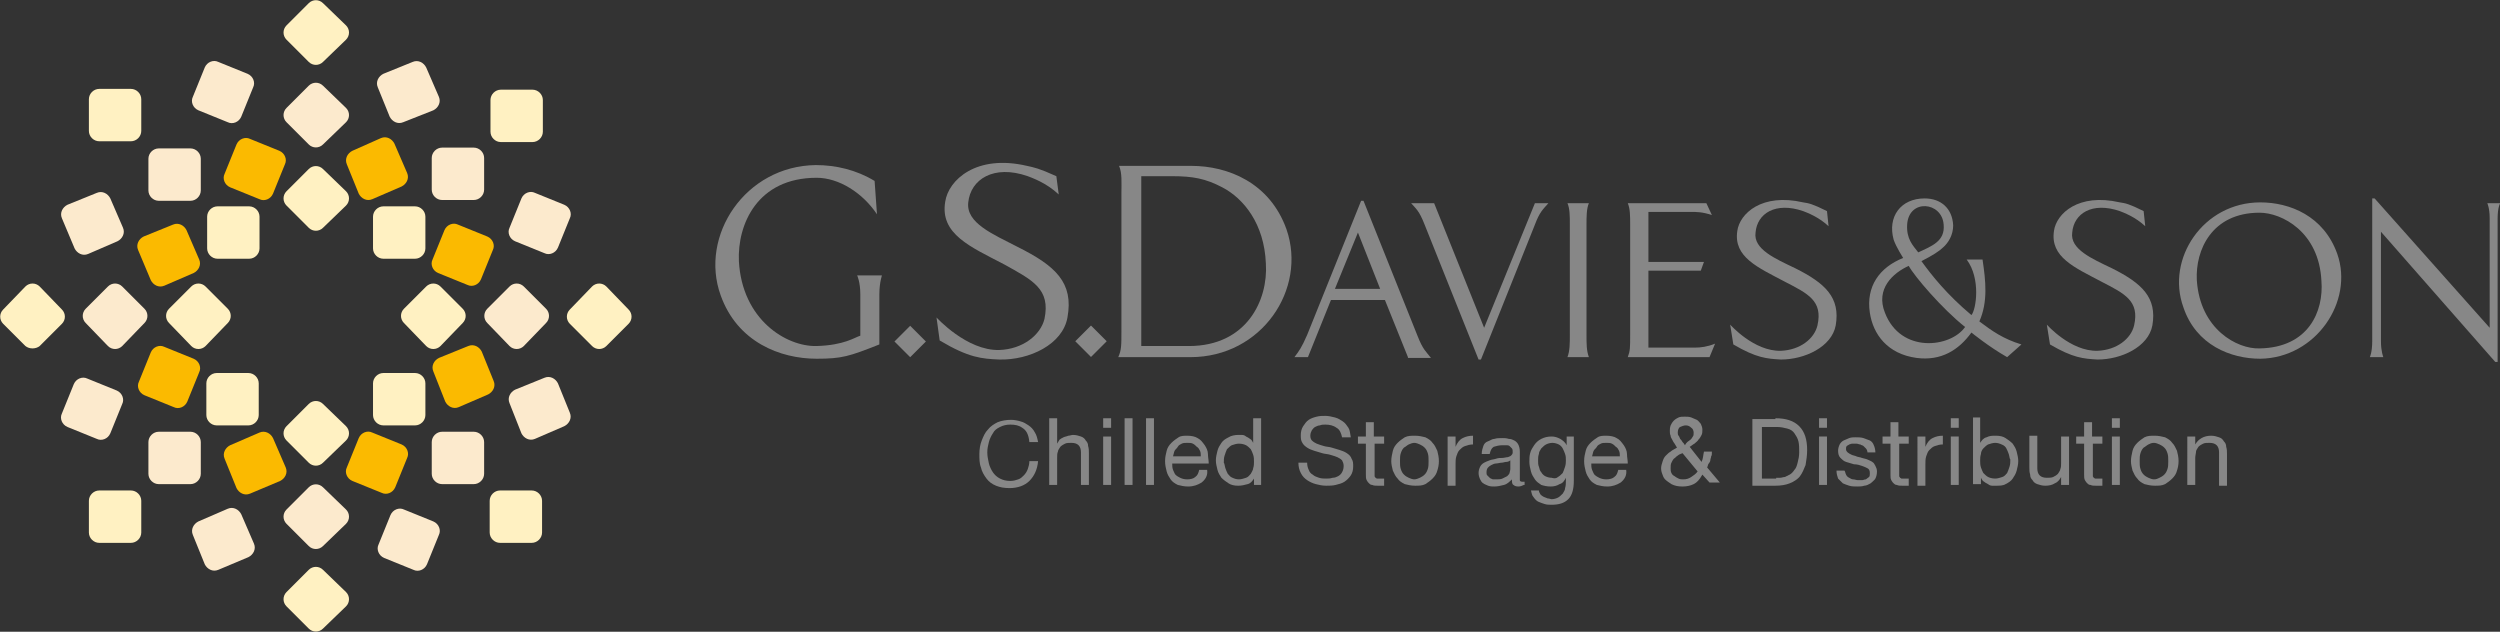 <?xml version="1.0" encoding="utf-8"?>
<!-- Generator: Adobe Illustrator 19.2.0, SVG Export Plug-In . SVG Version: 6.00 Build 0)  -->
<svg version="1.1" id="Layer_1" xmlns="http://www.w3.org/2000/svg" xmlns:xlink="http://www.w3.org/1999/xlink" x="0px" y="0px"
	 viewBox="0 0 315 79.6" style="enable-background:new 0 0 315 79.6;" xml:space="preserve">
<rect x="0" y="0" width="315" height="79.6" fill="#333333" stroke="none"/>
<style type="text/css">
	.st0{fill:#FFF1C2;}
	.st1{fill:#FBBA00;}
	.st2{fill:#FCEACD;}
	.st3{fill:#878787;}
</style>
<g>
	<g>
		<path class="st0" d="M43.6,25.9c0.5-0.5,0.5-1.3,0-1.8l-2.9-2.8c-0.5-0.5-1.3-0.5-1.8,0l-2.8,2.8c-0.5,0.5-0.5,1.3,0,1.8l2.8,2.8
			c0.5,0.5,1.3,0.5,1.8,0L43.6,25.9z"/>
		<path class="st0" d="M43.6,5c0.5-0.5,0.5-1.3,0-1.8l-2.9-2.8c-0.5-0.5-1.3-0.5-1.8,0l-2.8,2.8c-0.5,0.5-0.5,1.3,0,1.8l2.8,2.8
			c0.5,0.5,1.3,0.5,1.8,0L43.6,5z"/>
		<path class="st1" d="M50.6,23.5c0.6-0.3,1-1,0.7-1.7l-1.6-3.7c-0.3-0.6-1-1-1.7-0.7L44.4,19c-0.6,0.3-1,1-0.7,1.7l1.5,3.7
			c0.3,0.6,1,1,1.7,0.7L50.6,23.5z"/>
		<path class="st2" d="M43.6,15.4c0.5-0.5,0.5-1.3,0-1.8l-2.9-2.8c-0.5-0.5-1.3-0.5-1.8,0l-2.8,2.8c-0.5,0.5-0.5,1.3,0,1.8l2.8,2.8
			c0.5,0.5,1.3,0.5,1.8,0L43.6,15.4z"/>
		<path class="st2" d="M54.6,13.9c0.6-0.3,1-1,0.7-1.7l-1.6-3.7c-0.3-0.6-1-1-1.7-0.7l-3.7,1.5c-0.6,0.3-1,1-0.7,1.7l1.5,3.7
			c0.3,0.6,1,1,1.7,0.7L54.6,13.9z"/>
		<path class="st2" d="M31.3,70.2c0.6-0.3,1-1,0.7-1.7l-1.6-3.7c-0.3-0.6-1-1-1.7-0.7L25,65.7c-0.6,0.3-1,1-0.7,1.7l1.5,3.7
			c0.3,0.6,1,1,1.7,0.7L31.3,70.2z"/>
		<path class="st2" d="M43.6,66c0.5-0.5,0.5-1.3,0-1.8l-2.9-2.8c-0.5-0.5-1.3-0.5-1.8,0l-2.8,2.8c-0.5,0.5-0.5,1.3,0,1.8l2.8,2.8
			c0.5,0.5,1.3,0.5,1.8,0L43.6,66z"/>
		<path class="st1" d="M35.3,60.6c0.6-0.3,1-1,0.7-1.7l-1.6-3.7c-0.3-0.6-1-1-1.7-0.7L29,56.1c-0.6,0.3-1,1-0.7,1.7l1.5,3.7
			c0.3,0.6,1,1,1.7,0.7L35.3,60.6z"/>
		<path class="st0" d="M52.3,32.6c0.7,0,1.3-0.6,1.3-1.3l0-4c0-0.7-0.6-1.3-1.3-1.3h-4c-0.7,0-1.3,0.6-1.3,1.3v4
			c0,0.7,0.6,1.3,1.3,1.3L52.3,32.6z"/>
		<path class="st1" d="M58.9,35.9c0.6,0.3,1.4,0,1.7-0.7l1.5-3.7c0.3-0.6,0-1.4-0.7-1.7l-3.7-1.5c-0.6-0.3-1.4,0-1.7,0.7l-1.5,3.7
			c-0.3,0.6,0,1.4,0.7,1.7L58.9,35.9z"/>
		<path class="st2" d="M59.7,25.2c0.7,0,1.3-0.6,1.3-1.3l0-4c0-0.7-0.6-1.3-1.3-1.3h-4c-0.7,0-1.3,0.6-1.3,1.3v4
			c0,0.7,0.6,1.3,1.3,1.3L59.7,25.2z"/>
		<path class="st2" d="M68.6,31.9c0.6,0.3,1.4,0,1.7-0.7l1.5-3.7c0.3-0.6,0-1.4-0.7-1.7l-3.7-1.5c-0.6-0.3-1.4,0-1.7,0.7l-1.5,3.7
			c-0.3,0.6,0,1.4,0.7,1.7L68.6,31.9z"/>
		<path class="st2" d="M12.2,55.3c0.6,0.3,1.4,0,1.7-0.7l1.5-3.7c0.3-0.6,0-1.4-0.7-1.7L11,47.7c-0.6-0.3-1.4,0-1.7,0.7l-1.5,3.7
			c-0.3,0.6,0,1.4,0.7,1.7L12.2,55.3z"/>
		<path class="st2" d="M24,61c0.7,0,1.3-0.6,1.3-1.3l0-4c0-0.7-0.6-1.3-1.3-1.3h-4c-0.7,0-1.3,0.6-1.3,1.3v4c0,0.7,0.6,1.3,1.3,1.3
			L24,61z"/>
		<path class="st1" d="M21.9,51.3c0.6,0.3,1.4,0,1.7-0.7l1.5-3.7c0.3-0.6,0-1.4-0.7-1.7l-3.7-1.5c-0.6-0.3-1.4,0-1.7,0.7l-1.5,3.7
			c-0.3,0.6,0,1.4,0.7,1.7L21.9,51.3z"/>
		<path class="st0" d="M31.3,53.6c0.7,0,1.3-0.6,1.3-1.3l0-4c0-0.7-0.6-1.3-1.3-1.3h-4c-0.7,0-1.3,0.6-1.3,1.3v4
			c0,0.7,0.6,1.3,1.3,1.3L31.3,53.6z"/>
		<path class="st0" d="M53.7,43.6c0.5,0.5,1.3,0.5,1.8,0l2.8-2.9c0.5-0.5,0.5-1.3,0-1.8l-2.8-2.8c-0.5-0.5-1.3-0.5-1.8,0l-2.8,2.8
			c-0.5,0.5-0.5,1.3,0,1.8L53.7,43.6z"/>
		<path class="st1" d="M56.1,50.6c0.3,0.6,1,1,1.7,0.7l3.7-1.6c0.6-0.3,1-1,0.7-1.7l-1.5-3.7c-0.3-0.6-1-1-1.7-0.7l-3.7,1.5
			c-0.6,0.3-1,1-0.7,1.7L56.1,50.6z"/>
		<path class="st2" d="M64.2,43.6c0.5,0.5,1.3,0.5,1.8,0l2.8-2.9c0.5-0.5,0.5-1.3,0-1.8L66,36.1c-0.5-0.5-1.3-0.5-1.8,0l-2.8,2.8
			c-0.5,0.5-0.5,1.3,0,1.8L64.2,43.6z"/>
		<path class="st2" d="M65.7,54.6c0.3,0.6,1,1,1.7,0.7l3.7-1.6c0.6-0.3,1-1,0.7-1.7l-1.5-3.7c-0.3-0.6-1-1-1.7-0.7l-3.7,1.5
			c-0.6,0.3-1,1-0.7,1.7L65.7,54.6z"/>
		<path class="st2" d="M9.4,31.3c0.3,0.6,1,1,1.7,0.7l3.7-1.6c0.6-0.3,1-1,0.7-1.7L13.9,25c-0.3-0.6-1-1-1.7-0.7l-3.7,1.5
			c-0.6,0.3-1,1-0.7,1.7L9.4,31.3z"/>
		<path class="st2" d="M13.6,43.6c0.5,0.5,1.3,0.5,1.8,0l2.8-2.9c0.5-0.5,0.5-1.3,0-1.8l-2.8-2.8c-0.5-0.5-1.3-0.5-1.8,0l-2.8,2.8
			c-0.5,0.5-0.5,1.3,0,1.8L13.6,43.6z"/>
		<path class="st1" d="M19,35.3c0.3,0.6,1,1,1.7,0.7l3.7-1.6c0.6-0.3,1-1,0.7-1.7L23.5,29c-0.3-0.6-1-1-1.7-0.7l-3.7,1.5
			c-0.6,0.3-1,1-0.7,1.7L19,35.3z"/>
		<path class="st0" d="M24.1,43.6c0.5,0.5,1.3,0.5,1.8,0l2.8-2.9c0.5-0.5,0.5-1.3,0-1.8l-2.8-2.8c-0.5-0.5-1.3-0.5-1.8,0l-2.8,2.8
			c-0.5,0.5-0.5,1.3,0,1.8L24.1,43.6z"/>
		<path class="st0" d="M47,52.3c0,0.7,0.6,1.3,1.3,1.3l4,0c0.7,0,1.3-0.6,1.3-1.3v-4c0-0.7-0.6-1.3-1.3-1.3h-4
			c-0.7,0-1.3,0.6-1.3,1.3L47,52.3z"/>
		<path class="st1" d="M43.7,58.9c-0.3,0.6,0,1.4,0.7,1.7l3.7,1.5c0.6,0.3,1.4,0,1.7-0.7l1.5-3.7c0.3-0.6,0-1.4-0.7-1.7l-3.7-1.5
			c-0.6-0.3-1.4,0-1.7,0.7L43.7,58.9z"/>
		<path class="st2" d="M54.4,59.7c0,0.7,0.6,1.3,1.3,1.3l4,0c0.7,0,1.3-0.6,1.3-1.3v-4c0-0.7-0.6-1.3-1.3-1.3h-4
			c-0.7,0-1.3,0.6-1.3,1.3L54.4,59.7z"/>
		<path class="st2" d="M47.7,68.6c-0.3,0.6,0,1.4,0.7,1.7l3.7,1.5c0.6,0.3,1.4,0,1.7-0.7l1.5-3.7c0.3-0.6,0-1.4-0.7-1.7l-3.7-1.5
			c-0.6-0.3-1.4,0-1.7,0.7L47.7,68.6z"/>
		<path class="st2" d="M24.3,12.2c-0.3,0.6,0,1.4,0.7,1.7l3.7,1.5c0.6,0.3,1.4,0,1.7-0.7l1.5-3.7c0.3-0.6,0-1.4-0.7-1.7l-3.7-1.5
			c-0.6-0.3-1.4,0-1.7,0.7L24.3,12.2z"/>
		<path class="st2" d="M18.7,24c0,0.7,0.6,1.3,1.3,1.3l4,0c0.7,0,1.3-0.6,1.3-1.3v-4c0-0.7-0.6-1.3-1.3-1.3h-4
			c-0.7,0-1.3,0.6-1.3,1.3L18.7,24z"/>
		<path class="st1" d="M28.3,21.9c-0.3,0.6,0,1.4,0.7,1.7l3.7,1.5c0.6,0.3,1.4,0,1.7-0.7l1.5-3.7c0.3-0.6,0-1.4-0.7-1.7l-3.7-1.5
			c-0.6-0.3-1.4,0-1.7,0.7L28.3,21.9z"/>
		<path class="st0" d="M26.1,31.3c0,0.7,0.6,1.3,1.3,1.3l4,0c0.7,0,1.3-0.6,1.3-1.3v-4c0-0.7-0.6-1.3-1.3-1.3h-4
			c-0.7,0-1.3,0.6-1.3,1.3L26.1,31.3z"/>
		<path class="st0" d="M43.6,55.5c0.5-0.5,0.5-1.3,0-1.8l-2.9-2.8c-0.5-0.5-1.3-0.5-1.8,0l-2.8,2.8c-0.5,0.5-0.5,1.3,0,1.8l2.8,2.8
			c0.5,0.5,1.3,0.5,1.8,0L43.6,55.5z"/>
		<path class="st0" d="M43.6,76.4c0.5-0.5,0.5-1.3,0-1.8l-2.9-2.8c-0.5-0.5-1.3-0.5-1.8,0l-2.8,2.8c-0.5,0.5-0.5,1.3,0,1.8l2.8,2.8
			c0.5,0.5,1.3,0.5,1.8,0L43.6,76.4z"/>
		<path class="st0" d="M17.8,12.5c0-0.7-0.6-1.3-1.3-1.3l-4,0c-0.7,0-1.3,0.6-1.3,1.3v4c0,0.7,0.6,1.3,1.3,1.3l4,0
			c0.7,0,1.3-0.6,1.3-1.3L17.8,12.5z"/>
		<path class="st0" d="M68.3,63.1c0-0.7-0.6-1.3-1.3-1.3l-4,0c-0.7,0-1.3,0.6-1.3,1.3v4c0,0.7,0.6,1.3,1.3,1.3h4
			c0.7,0,1.3-0.6,1.3-1.3L68.3,63.1z"/>
		<path class="st0" d="M5,36.1c-0.5-0.5-1.3-0.5-1.8,0l-2.8,2.9c-0.5,0.5-0.5,1.3,0,1.8l2.8,2.8C3.7,44,4.5,44,5,43.6l2.8-2.8
			c0.5-0.5,0.5-1.3,0-1.8L5,36.1z"/>
		<path class="st0" d="M76.4,36.1c-0.5-0.5-1.3-0.5-1.8,0l-2.8,2.9c-0.5,0.5-0.5,1.3,0,1.8l2.8,2.8c0.5,0.5,1.3,0.5,1.8,0l2.8-2.8
			c0.5-0.5,0.5-1.3,0-1.8L76.4,36.1z"/>
		<path class="st0" d="M12.5,61.8c-0.7,0-1.3,0.6-1.3,1.3l0,4c0,0.7,0.6,1.3,1.3,1.3h4c0.7,0,1.3-0.6,1.3-1.3v-4
			c0-0.7-0.6-1.3-1.3-1.3L12.5,61.8z"/>
		<path class="st0" d="M63.1,11.3c-0.7,0-1.3,0.6-1.3,1.3l0,4c0,0.7,0.6,1.3,1.3,1.3l4,0c0.7,0,1.3-0.6,1.3-1.3l0-4
			c0-0.7-0.6-1.3-1.3-1.3L63.1,11.3z"/>
	</g>
	<g>
		<g>
			<g>
				<g>
					<path class="st3" d="M110.8,37.1v6.3c-3.8,1.5-4.7,1.8-7.9,1.8c-4.6,0-10-2.1-12.1-8c-2.7-7.5,3.1-16.3,12-16.4
						c2.5,0,5.1,0.6,7.4,2l0.3,4.2c-1.8-2.7-4.8-4.6-7.6-4.6c-7.5,0-10,5.9-9.8,10.5c0.4,7.4,6,10.8,9.8,10.7
						c3.5-0.1,4.8-1.1,5.5-1.3v-5.2c0-1.6-0.4-2.4-0.4-2.4h3.1C111.2,34.6,110.8,35.4,110.8,37.1z"/>
					<path class="st3" d="M118,40c0,0,3.8,4.2,7.9,4.1c3-0.1,5.2-1.9,5.7-3.9c0.8-3.8-1.5-4.9-5.1-6.9c-4.2-2.2-8.1-3.8-7.4-7.9
						c0.4-2.7,3.9-6,10.3-4.5c0.9,0.2,1.5,0.3,3.7,1.3l0.3,2.3c-1.6-1.5-3.4-2.1-3.9-2.3c-4.3-1.5-7.2,0.4-7.5,3.3
						c-0.3,2.6,3.1,4,6.2,5.6c4.8,2.4,7.1,4.5,6.3,8.9c-0.6,3.4-4.8,5.4-8.6,5.3c-2.2-0.1-3.8-0.2-7.5-2.4L118,40z"/>
					<path class="st3" d="M150,45h-9.1c0.4-0.9,0.4-1.4,0.4-3.5V24.3c0-1.3,0.1-2.5-0.3-3.4h9.1c4.6,0,9.9,2.1,12,8
						C164.7,36.4,159,45,150,45z M154,23.6c-2.1-1.1-3.7-1.4-6.3-1.4c0,0-1.6,0-3.9,0v21.4c5.2,0,6,0,6,0c7.3,0,10-5.8,9.7-10.4
						C159.3,28.2,156.7,25,154,23.6z"/>
					<path class="st3" d="M177.4,45l-2.9-7.2h-6.8l-2.9,7.2h-1.7c0.6-0.8,0.9-1.2,1.6-2.8l6.8-16.9h0.3l6.8,17
						c0.7,1.8,1.1,2,1.7,2.8H177.4z M171.1,29.3l-2.9,7.1h5.7L171.1,29.3z"/>
					<path class="st3" d="M193.4,28.3l-6.8,17h-0.3l-6.8-17c-0.7-1.8-1.1-2-1.7-2.7h2.9l6.3,15.7l6.4-15.7h1.7
						C194.4,26.4,194,26.7,193.4,28.3z"/>
					<path class="st3" d="M197.5,45c0.3-0.8,0.3-1.7,0.3-2.8V28.3c0-1.1,0-2-0.3-2.7h2.7c-0.3,0.7-0.3,1.7-0.3,2.7v13.9
						c0,1.1,0,2,0.3,2.8H197.5z"/>
					<path class="st3" d="M215.4,45h-10.3c0.3-0.8,0.3-1.2,0.3-2.8V28.3c0-1.1,0-2-0.3-2.7h9.9l0.7,1.5c-1.2-0.4-1.9-0.4-2.7-0.4
						h-5.3V33h7l-0.4,1.1h-6.6v9.7h5.8c0.8,0,1.6-0.1,2.6-0.5L215.4,45z"/>
					<path class="st3" d="M218,40.9c0,0,3,3.4,6.4,3.3c2.4-0.1,4.2-1.5,4.6-3.2c0.7-3.1-1.2-4-4.1-5.5c-3.4-1.8-6.5-3.1-6-6.4
						c0.3-2.2,3.1-4.8,8.3-3.6c0.7,0.1,1.2,0.2,3,1.1l0.2,1.9c-1.3-1.2-2.7-1.7-3.2-1.9c-3.5-1.2-5.8,0.3-6,2.7
						c-0.3,2.1,2.5,3.3,5,4.5c3.8,1.9,5.7,3.7,5.1,7.2c-0.5,2.7-3.9,4.3-6.9,4.3c-1.8-0.1-3.1-0.2-6-1.9L218,40.9z"/>
					<path class="st3" d="M252.9,45c-2.3-1.3-4.5-3.1-4.5-3.1c-1.6,2.2-3.8,3.6-6.9,3.2c-3.7-0.5-5.5-3-5.9-5.7
						c-0.5-3.3,1.2-5.7,4.2-6.9c0,0-0.9-1.4-1.2-2.3c-0.8-2.9,0.9-5.2,3.9-5.2c2.1,0,3.5,1.3,3.6,3.4c0,1.2-0.6,2.2-1.3,2.8
						c-0.4,0.4-1.3,1-2.7,1.7c1.3,1.8,3.2,4.2,6.3,6.8c0.6-0.7,1.2-4.6-0.6-7h2c0.4,2.7,0.7,5.3-0.4,7.8c1.6,1.2,3,2.2,5.3,2.9
						L252.9,45z M240.5,33.5c-2,0.9-4.2,2.9-3,5.9c2,5.2,8.3,4.4,10.1,1.8C244.7,38.9,241.2,34.8,240.5,33.5z M240.3,28.3
						c-0.1,1.8,0.7,2.6,1.4,3.5c1.7-0.8,3.4-1.4,3.2-3.5C244.7,25.4,240.5,25,240.3,28.3z"/>
					<path class="st3" d="M257.9,40.9c0,0,3,3.4,6.4,3.3c2.4-0.1,4.2-1.5,4.6-3.2c0.7-3.1-1.2-4-4.1-5.5c-3.4-1.8-6.5-3.1-6-6.4
						c0.3-2.2,3.1-4.8,8.3-3.6c0.7,0.1,1.2,0.2,3,1.1l0.2,1.9c-1.3-1.2-2.7-1.7-3.2-1.9c-3.5-1.2-5.8,0.3-6,2.7
						c-0.3,2.1,2.5,3.3,5,4.5c3.8,1.9,5.7,3.7,5.1,7.2c-0.5,2.7-3.9,4.3-6.9,4.3c-1.8-0.1-3.1-0.2-6-1.9L257.9,40.9z"/>
					<path class="st3" d="M284.8,45.2c-3.7,0-8.1-1.7-9.7-6.5c-2.2-6.1,2.5-13.2,9.7-13.2c3.7,0,8,1.7,9.7,6.5
						C296.6,38,291.8,45.1,284.8,45.2z M284.7,26.8c-6,0-8.1,4.7-7.9,8.5c0.4,6.2,5.1,8.7,7.9,8.6c6.2-0.1,8.1-4.7,7.8-8.5
						C292.2,29.2,287.5,26.8,284.7,26.8z"/>
					<path class="st3" d="M314.7,27.5v18.1h-0.3L300,29.2V43c0,1.3,0.3,2,0.3,2h-1.7c0,0,0.3-0.6,0.3-2V25h0.3l14.5,16.3V27.5
						c0-1.3-0.3-1.9-0.3-1.9h1.7C315,25.5,314.7,26.2,314.7,27.5z"/>
				</g>
			</g>
			
				<rect x="136.1" y="41.6" transform="matrix(0.707 -0.707 0.707 0.707 9.851 109.81)" class="st3" width="2.8" height="2.8"/>
			
				<rect x="113.3" y="41.6" transform="matrix(0.707 -0.707 0.707 0.707 3.188 93.72)" class="st3" width="2.8" height="2.8"/>
		</g>
	</g>
	<g>
		<path class="st3" d="M128.8,53.9c-0.4-0.3-0.9-0.4-1.5-0.4c-0.5,0-0.9,0.1-1.3,0.3c-0.4,0.2-0.7,0.4-0.9,0.8
			c-0.2,0.3-0.4,0.7-0.5,1.1c-0.1,0.4-0.2,0.8-0.2,1.3c0,0.5,0.1,0.9,0.2,1.4c0.1,0.4,0.3,0.8,0.5,1.1c0.2,0.3,0.5,0.6,0.9,0.8
			c0.4,0.2,0.8,0.3,1.3,0.3c0.4,0,0.7-0.1,1-0.2c0.3-0.1,0.5-0.3,0.7-0.5c0.2-0.2,0.4-0.5,0.5-0.8c0.1-0.3,0.2-0.6,0.2-1h1.1
			c-0.1,1.1-0.5,1.9-1.1,2.5c-0.6,0.6-1.5,0.9-2.5,0.9c-0.7,0-1.2-0.1-1.7-0.3c-0.5-0.2-0.9-0.5-1.2-0.9c-0.3-0.4-0.6-0.9-0.7-1.4
			c-0.2-0.5-0.2-1.1-0.2-1.7c0-0.6,0.1-1.2,0.3-1.7c0.2-0.5,0.4-1,0.8-1.4c0.3-0.4,0.8-0.7,1.2-0.9c0.5-0.2,1.1-0.3,1.7-0.3
			c0.4,0,0.9,0.1,1.2,0.2c0.4,0.1,0.7,0.3,1,0.5c0.3,0.2,0.6,0.5,0.8,0.9c0.2,0.3,0.3,0.7,0.4,1.2h-1.1
			C129.6,54.7,129.3,54.2,128.8,53.9z"/>
		<path class="st3" d="M133.2,52.7v3.2h0c0.1-0.2,0.2-0.3,0.3-0.5c0.1-0.1,0.3-0.2,0.5-0.3c0.2-0.1,0.4-0.1,0.6-0.2
			c0.2,0,0.4-0.1,0.6-0.1c0.4,0,0.7,0.1,1,0.2c0.3,0.1,0.5,0.3,0.6,0.5c0.2,0.2,0.3,0.4,0.3,0.7c0.1,0.3,0.1,0.6,0.1,0.9v4h-1V57
			c0-0.4-0.1-0.7-0.3-0.9c-0.2-0.2-0.5-0.3-0.9-0.3c-0.3,0-0.6,0-0.8,0.1c-0.2,0.1-0.4,0.2-0.6,0.4c-0.1,0.2-0.3,0.4-0.3,0.6
			c-0.1,0.2-0.1,0.5-0.1,0.8v3.4h-1v-8.4H133.2z"/>
		<path class="st3" d="M139,53.9v-1.2h1v1.2H139z M140,55v6.1h-1V55H140z"/>
		<path class="st3" d="M142.7,52.7v8.4h-1v-8.4H142.7z"/>
		<path class="st3" d="M145.4,52.7v8.4h-1v-8.4H145.4z"/>
		<path class="st3" d="M151.4,60.8c-0.5,0.3-1,0.5-1.7,0.5c-0.5,0-0.9-0.1-1.3-0.2c-0.4-0.2-0.7-0.4-0.9-0.7s-0.4-0.6-0.5-1
			s-0.2-0.8-0.2-1.3c0-0.5,0.1-0.9,0.2-1.3c0.1-0.4,0.3-0.7,0.6-1c0.3-0.3,0.6-0.5,0.9-0.7c0.3-0.2,0.7-0.2,1.1-0.2
			c0.5,0,1,0.1,1.3,0.3c0.4,0.2,0.6,0.5,0.9,0.9c0.2,0.3,0.4,0.7,0.4,1.1s0.1,0.8,0.1,1.2h-4.6c0,0.3,0,0.5,0.1,0.8
			c0.1,0.2,0.2,0.5,0.3,0.6c0.2,0.2,0.4,0.3,0.6,0.4c0.2,0.1,0.5,0.2,0.9,0.2c0.4,0,0.8-0.1,1-0.3c0.3-0.2,0.4-0.5,0.5-0.9h1
			C152.2,59.9,151.9,60.4,151.4,60.8z M151.2,56.8c-0.1-0.2-0.2-0.4-0.4-0.5c-0.2-0.2-0.3-0.3-0.5-0.4c-0.2-0.1-0.4-0.1-0.7-0.1
			c-0.3,0-0.5,0-0.7,0.1c-0.2,0.1-0.4,0.2-0.5,0.4c-0.1,0.2-0.3,0.3-0.4,0.5c-0.1,0.2-0.1,0.4-0.2,0.7h3.5
			C151.3,57.3,151.3,57,151.2,56.8z"/>
		<path class="st3" d="M158,61.1v-0.8h0c-0.2,0.3-0.4,0.6-0.8,0.7c-0.4,0.1-0.7,0.2-1.2,0.2c-0.5,0-0.9-0.1-1.2-0.3
			c-0.3-0.2-0.6-0.4-0.9-0.7c-0.2-0.3-0.4-0.6-0.5-1s-0.2-0.8-0.2-1.2c0-0.4,0.1-0.8,0.2-1.2c0.1-0.4,0.3-0.7,0.5-1
			c0.2-0.3,0.5-0.5,0.9-0.7c0.3-0.2,0.8-0.3,1.2-0.3c0.2,0,0.3,0,0.5,0c0.2,0,0.4,0.1,0.5,0.2c0.2,0.1,0.4,0.2,0.5,0.3
			c0.2,0.1,0.3,0.3,0.4,0.5h0v-3.1h1v8.4H158z M154.4,59c0.1,0.3,0.2,0.5,0.3,0.7c0.2,0.2,0.3,0.4,0.6,0.5c0.2,0.1,0.5,0.2,0.8,0.2
			c0.3,0,0.6-0.1,0.9-0.2s0.4-0.3,0.6-0.5c0.1-0.2,0.3-0.5,0.3-0.7c0.1-0.3,0.1-0.6,0.1-0.8c0-0.3,0-0.6-0.1-0.9
			c-0.1-0.3-0.2-0.5-0.3-0.7c-0.2-0.2-0.4-0.4-0.6-0.5c-0.2-0.1-0.5-0.2-0.9-0.2c-0.3,0-0.6,0.1-0.9,0.2c-0.2,0.1-0.4,0.3-0.6,0.5
			c-0.1,0.2-0.2,0.5-0.3,0.8c-0.1,0.3-0.1,0.6-0.1,0.9C154.3,58.4,154.3,58.7,154.4,59z"/>
		<path class="st3" d="M168.4,53.9c-0.4-0.3-0.9-0.4-1.4-0.4c-0.2,0-0.5,0-0.7,0.1c-0.2,0-0.4,0.1-0.6,0.2c-0.2,0.1-0.3,0.3-0.4,0.4
			c-0.1,0.2-0.2,0.4-0.2,0.7c0,0.3,0.1,0.5,0.2,0.6c0.2,0.2,0.4,0.3,0.6,0.4c0.3,0.1,0.5,0.2,0.9,0.3c0.3,0.1,0.7,0.1,1,0.2
			c0.3,0.1,0.7,0.2,1,0.3s0.6,0.2,0.9,0.4c0.3,0.2,0.5,0.4,0.6,0.7c0.2,0.3,0.2,0.6,0.2,1c0,0.4-0.1,0.8-0.3,1.1
			c-0.2,0.3-0.5,0.6-0.8,0.8c-0.3,0.2-0.7,0.3-1.1,0.4c-0.4,0.1-0.8,0.1-1.2,0.1c-0.5,0-0.9-0.1-1.3-0.2c-0.4-0.1-0.8-0.3-1.1-0.5
			c-0.3-0.2-0.6-0.5-0.8-0.9c-0.2-0.4-0.3-0.8-0.3-1.3h1.1c0,0.4,0.1,0.7,0.2,0.9c0.1,0.3,0.3,0.5,0.5,0.6c0.2,0.2,0.5,0.3,0.8,0.4
			c0.3,0.1,0.6,0.1,0.9,0.1c0.3,0,0.5,0,0.8-0.1c0.3,0,0.5-0.1,0.7-0.2c0.2-0.1,0.4-0.3,0.5-0.5c0.1-0.2,0.2-0.4,0.2-0.8
			c0-0.3-0.1-0.5-0.2-0.7c-0.2-0.2-0.4-0.3-0.6-0.4c-0.3-0.1-0.5-0.2-0.9-0.3c-0.3-0.1-0.7-0.1-1-0.2s-0.7-0.2-1-0.3
			c-0.3-0.1-0.6-0.2-0.9-0.4c-0.3-0.2-0.5-0.4-0.6-0.6c-0.2-0.3-0.2-0.6-0.2-1c0-0.4,0.1-0.8,0.3-1.1s0.4-0.6,0.7-0.8
			c0.3-0.2,0.6-0.3,1-0.4c0.4-0.1,0.7-0.1,1.1-0.1c0.4,0,0.8,0.1,1.2,0.2c0.4,0.1,0.7,0.3,1,0.5c0.3,0.2,0.5,0.5,0.7,0.8
			c0.2,0.3,0.2,0.7,0.3,1.2h-1.1C169,54.6,168.8,54.1,168.4,53.9z"/>
		<path class="st3" d="M174.4,55v0.9h-1.2v3.8c0,0.1,0,0.2,0,0.3c0,0.1,0.1,0.1,0.1,0.2c0.1,0,0.1,0.1,0.2,0.1c0.1,0,0.2,0,0.4,0
			h0.5v0.9h-0.8c-0.3,0-0.5,0-0.7-0.1c-0.2,0-0.3-0.1-0.4-0.2c-0.1-0.1-0.2-0.2-0.3-0.4c-0.1-0.2-0.1-0.4-0.1-0.7v-3.9h-1V55h1v-1.8
			h1V55H174.4z"/>
		<path class="st3" d="M175.5,56.8c0.1-0.4,0.3-0.7,0.6-1c0.3-0.3,0.6-0.5,0.9-0.7c0.4-0.2,0.8-0.2,1.3-0.2c0.5,0,0.9,0.1,1.3,0.2
			c0.4,0.2,0.7,0.4,0.9,0.7c0.3,0.3,0.4,0.6,0.6,1c0.1,0.4,0.2,0.8,0.2,1.3s-0.1,0.9-0.2,1.2c-0.1,0.4-0.3,0.7-0.6,1
			s-0.6,0.5-0.9,0.7c-0.4,0.2-0.8,0.2-1.3,0.2c-0.5,0-0.9-0.1-1.3-0.2c-0.4-0.2-0.7-0.4-0.9-0.7c-0.3-0.3-0.4-0.6-0.6-1
			c-0.1-0.4-0.2-0.8-0.2-1.2S175.4,57.2,175.5,56.8z M176.5,59.1c0.1,0.3,0.2,0.5,0.4,0.7c0.2,0.2,0.4,0.3,0.6,0.4
			c0.2,0.1,0.5,0.2,0.7,0.2s0.5-0.1,0.7-0.2c0.2-0.1,0.4-0.2,0.6-0.4c0.2-0.2,0.3-0.4,0.4-0.7c0.1-0.3,0.1-0.6,0.1-1s0-0.7-0.1-1
			c-0.1-0.3-0.2-0.5-0.4-0.7c-0.2-0.2-0.4-0.3-0.6-0.4c-0.2-0.1-0.5-0.2-0.7-0.2s-0.5,0.1-0.7,0.2c-0.2,0.1-0.4,0.3-0.6,0.4
			c-0.2,0.2-0.3,0.4-0.4,0.7c-0.1,0.3-0.1,0.6-0.1,1S176.4,58.8,176.5,59.1z"/>
		<path class="st3" d="M183.4,55v1.3h0c0.2-0.5,0.5-0.9,0.9-1.1c0.4-0.2,0.8-0.3,1.3-0.3V56c-0.4,0-0.7,0.1-1,0.2
			c-0.3,0.1-0.5,0.3-0.7,0.5c-0.2,0.2-0.3,0.5-0.4,0.8c-0.1,0.3-0.1,0.7-0.1,1v2.7h-1V55H183.4z"/>
		<path class="st3" d="M192,61.1c-0.2,0.1-0.4,0.2-0.7,0.2c-0.3,0-0.5-0.1-0.6-0.2c-0.2-0.1-0.2-0.4-0.2-0.7c-0.3,0.3-0.6,0.6-1,0.7
			c-0.4,0.1-0.8,0.2-1.2,0.2c-0.3,0-0.5,0-0.8-0.1c-0.2-0.1-0.5-0.2-0.6-0.3c-0.2-0.1-0.3-0.3-0.4-0.5s-0.2-0.5-0.2-0.8
			c0-0.3,0.1-0.6,0.2-0.8s0.3-0.4,0.5-0.5c0.2-0.1,0.4-0.2,0.7-0.3c0.2-0.1,0.5-0.1,0.8-0.2c0.3-0.1,0.5-0.1,0.8-0.1
			c0.2,0,0.5-0.1,0.7-0.1c0.2-0.1,0.3-0.1,0.4-0.2c0.1-0.1,0.2-0.2,0.2-0.4c0-0.2,0-0.4-0.1-0.5c-0.1-0.1-0.2-0.2-0.3-0.3
			c-0.1-0.1-0.3-0.1-0.4-0.1c-0.2,0-0.3,0-0.5,0c-0.4,0-0.8,0.1-1.1,0.2c-0.3,0.2-0.4,0.5-0.5,0.9h-1c0-0.4,0.1-0.7,0.2-1
			c0.1-0.3,0.3-0.5,0.6-0.6s0.5-0.3,0.8-0.3c0.3-0.1,0.6-0.1,1-0.1c0.3,0,0.5,0,0.8,0.1c0.3,0,0.5,0.1,0.7,0.2
			c0.2,0.1,0.4,0.3,0.5,0.5c0.1,0.2,0.2,0.5,0.2,0.9v3.1c0,0.2,0,0.4,0,0.5c0,0.1,0.1,0.2,0.3,0.2c0.1,0,0.2,0,0.3,0V61.1z
			 M190.3,58c-0.1,0.1-0.3,0.2-0.5,0.2c-0.2,0-0.4,0.1-0.6,0.1c-0.2,0-0.5,0.1-0.7,0.1c-0.2,0-0.4,0.1-0.6,0.2
			c-0.2,0.1-0.3,0.2-0.4,0.3c-0.1,0.1-0.2,0.3-0.2,0.6c0,0.2,0,0.3,0.1,0.4c0.1,0.1,0.2,0.2,0.3,0.3c0.1,0.1,0.2,0.1,0.4,0.2
			c0.1,0,0.3,0,0.4,0c0.3,0,0.6,0,0.8-0.1c0.2-0.1,0.4-0.2,0.6-0.3c0.1-0.1,0.3-0.3,0.3-0.4s0.1-0.3,0.1-0.5V58z"/>
		<path class="st3" d="M197.6,62.9c-0.5,0.5-1.2,0.7-2.1,0.7c-0.3,0-0.6,0-0.9-0.1c-0.3-0.1-0.6-0.2-0.8-0.3
			c-0.2-0.1-0.4-0.3-0.6-0.6c-0.2-0.2-0.2-0.5-0.3-0.8h1c0,0.2,0.1,0.3,0.2,0.5c0.1,0.1,0.2,0.2,0.4,0.3s0.3,0.1,0.5,0.2
			c0.2,0,0.4,0.1,0.5,0.1c0.3,0,0.6-0.1,0.8-0.2c0.2-0.1,0.4-0.3,0.6-0.5c0.1-0.2,0.3-0.4,0.3-0.7c0.1-0.3,0.1-0.6,0.1-0.9v-0.4h0
			c-0.2,0.4-0.4,0.7-0.8,0.8c-0.3,0.2-0.7,0.3-1.1,0.3c-0.5,0-0.9-0.1-1.2-0.2c-0.3-0.2-0.6-0.4-0.8-0.7c-0.2-0.3-0.4-0.6-0.5-1
			c-0.1-0.4-0.2-0.8-0.2-1.2c0-0.4,0-0.7,0.1-1.1c0.1-0.4,0.3-0.7,0.5-1c0.2-0.3,0.5-0.6,0.9-0.8c0.4-0.2,0.8-0.3,1.3-0.3
			c0.4,0,0.7,0.1,1.1,0.3c0.3,0.2,0.6,0.4,0.8,0.8h0V55h0.9v5.6C198.3,61.6,198.1,62.4,197.6,62.9z M196.3,60.1
			c0.2-0.1,0.4-0.3,0.6-0.5c0.1-0.2,0.2-0.5,0.3-0.8c0.1-0.3,0.1-0.6,0.1-0.8c0-0.3,0-0.5-0.1-0.8c-0.1-0.3-0.2-0.5-0.3-0.7
			c-0.1-0.2-0.3-0.4-0.5-0.5c-0.2-0.1-0.5-0.2-0.8-0.2c-0.3,0-0.6,0.1-0.8,0.2c-0.2,0.1-0.4,0.3-0.6,0.5c-0.1,0.2-0.3,0.4-0.3,0.7
			c-0.1,0.3-0.1,0.5-0.1,0.8c0,0.3,0,0.6,0.1,0.8c0.1,0.3,0.1,0.5,0.3,0.7c0.1,0.2,0.3,0.4,0.5,0.5c0.2,0.1,0.5,0.2,0.8,0.2
			C195.8,60.3,196.1,60.3,196.3,60.1z"/>
		<path class="st3" d="M204.2,60.8c-0.5,0.3-1,0.5-1.7,0.5c-0.5,0-0.9-0.1-1.3-0.2c-0.4-0.2-0.7-0.4-0.9-0.7c-0.2-0.3-0.4-0.6-0.5-1
			c-0.1-0.4-0.2-0.8-0.2-1.3c0-0.5,0.1-0.9,0.2-1.3c0.1-0.4,0.3-0.7,0.6-1s0.6-0.5,0.9-0.7c0.3-0.2,0.7-0.2,1.1-0.2
			c0.5,0,1,0.1,1.3,0.3c0.4,0.2,0.6,0.5,0.9,0.9c0.2,0.3,0.4,0.7,0.4,1.1s0.1,0.8,0.1,1.2h-4.6c0,0.3,0,0.5,0.1,0.8
			c0.1,0.2,0.2,0.5,0.3,0.6c0.2,0.2,0.4,0.3,0.6,0.4c0.2,0.1,0.5,0.2,0.9,0.2c0.4,0,0.8-0.1,1-0.3c0.3-0.2,0.4-0.5,0.5-0.9h1
			C205,59.9,204.7,60.4,204.2,60.8z M204,56.8c-0.1-0.2-0.2-0.4-0.4-0.5c-0.2-0.2-0.3-0.3-0.5-0.4c-0.2-0.1-0.4-0.1-0.7-0.1
			c-0.3,0-0.5,0-0.7,0.1c-0.2,0.1-0.4,0.2-0.5,0.4c-0.1,0.2-0.3,0.3-0.4,0.5c-0.1,0.2-0.1,0.4-0.2,0.7h3.5
			C204.1,57.3,204.1,57,204,56.8z"/>
		<path class="st3" d="M213.4,61c-0.4,0.2-0.9,0.3-1.4,0.3c-0.6,0-1-0.1-1.4-0.3c-0.3-0.2-0.6-0.4-0.8-0.6c-0.2-0.2-0.3-0.5-0.4-0.8
			s-0.1-0.5-0.1-0.6c0-0.3,0.1-0.6,0.2-0.9c0.1-0.3,0.2-0.5,0.4-0.7c0.2-0.2,0.4-0.4,0.6-0.5c0.2-0.2,0.5-0.3,0.8-0.5
			c-0.1-0.2-0.2-0.3-0.3-0.5c-0.1-0.1-0.2-0.3-0.3-0.5c-0.1-0.2-0.2-0.3-0.2-0.5c-0.1-0.2-0.1-0.4-0.1-0.6c0-0.2,0-0.4,0.1-0.7
			c0.1-0.2,0.2-0.4,0.4-0.6s0.4-0.3,0.6-0.4c0.2-0.1,0.5-0.1,0.8-0.1c0.3,0,0.5,0,0.8,0.1c0.2,0.1,0.5,0.2,0.7,0.3
			c0.2,0.1,0.3,0.3,0.5,0.5c0.1,0.2,0.2,0.5,0.2,0.7c0,0.3,0,0.5-0.1,0.7c-0.1,0.2-0.2,0.4-0.4,0.6c-0.1,0.2-0.3,0.3-0.5,0.5
			c-0.2,0.1-0.4,0.3-0.6,0.4l1.5,1.9c0.2-0.4,0.2-0.9,0.3-1.3h1c0,0.3,0,0.5-0.1,0.6c0,0.2-0.1,0.3-0.1,0.5c0,0.1-0.1,0.3-0.2,0.4
			c-0.1,0.1-0.1,0.3-0.2,0.5l1.6,1.9h-1.3l-0.9-1C214.1,60.5,213.8,60.8,213.4,61z M211.4,57.4c-0.2,0.1-0.3,0.3-0.5,0.4
			c-0.1,0.1-0.2,0.3-0.3,0.5c-0.1,0.2-0.1,0.4-0.1,0.7c0,0.2,0,0.4,0.1,0.6c0.1,0.2,0.2,0.3,0.4,0.4c0.1,0.1,0.3,0.2,0.5,0.3
			c0.2,0.1,0.4,0.1,0.6,0.1c0.4,0,0.7-0.1,1-0.3c0.3-0.2,0.6-0.4,0.8-0.7l-1.9-2.3C211.7,57.2,211.5,57.3,211.4,57.4z M212.6,55.7
			c0.1-0.1,0.3-0.2,0.4-0.3c0.1-0.1,0.2-0.2,0.3-0.4c0.1-0.1,0.1-0.3,0.1-0.5c0-0.2-0.1-0.5-0.3-0.6c-0.2-0.2-0.4-0.3-0.7-0.3
			c-0.2,0-0.5,0.1-0.7,0.2c-0.2,0.1-0.3,0.4-0.3,0.7c0,0.1,0,0.3,0.1,0.4c0.1,0.1,0.1,0.2,0.2,0.4c0.1,0.1,0.2,0.2,0.3,0.4
			c0.1,0.1,0.2,0.2,0.3,0.4C212.4,55.9,212.5,55.8,212.6,55.7z"/>
		<path class="st3" d="M223.7,52.7c1.3,0,2.3,0.3,3,1c0.7,0.7,1,1.7,1,3c0,0.7-0.1,1.3-0.2,1.9c-0.2,0.5-0.4,1-0.7,1.4
			c-0.3,0.4-0.8,0.7-1.3,0.9c-0.5,0.2-1.1,0.3-1.8,0.3h-2.9v-8.4H223.7z M223.8,60.2c0.1,0,0.3,0,0.5,0s0.4-0.1,0.6-0.1
			c0.2-0.1,0.4-0.2,0.6-0.3c0.2-0.1,0.4-0.3,0.6-0.6c0.2-0.2,0.3-0.5,0.4-0.9c0.1-0.4,0.2-0.8,0.2-1.3c0-0.5,0-1-0.1-1.4
			c-0.1-0.4-0.3-0.7-0.5-1c-0.2-0.3-0.5-0.5-0.9-0.6c-0.4-0.1-0.8-0.2-1.3-0.2H222v6.5H223.8z"/>
		<path class="st3" d="M229.2,53.9v-1.2h1v1.2H229.2z M230.2,55v6.1h-1V55H230.2z"/>
		<path class="st3" d="M232.6,59.8c0.1,0.2,0.2,0.3,0.4,0.4c0.2,0.1,0.3,0.2,0.5,0.2c0.2,0,0.4,0.1,0.6,0.1c0.2,0,0.3,0,0.5,0
			c0.2,0,0.3-0.1,0.5-0.1c0.1-0.1,0.3-0.2,0.4-0.3c0.1-0.1,0.1-0.3,0.1-0.5c0-0.3-0.1-0.5-0.3-0.6c-0.2-0.1-0.4-0.2-0.7-0.3
			c-0.3-0.1-0.6-0.2-1-0.2c-0.3-0.1-0.7-0.2-1-0.3c-0.3-0.1-0.5-0.3-0.7-0.5c-0.2-0.2-0.3-0.5-0.3-0.9c0-0.3,0.1-0.6,0.2-0.8
			c0.1-0.2,0.3-0.4,0.5-0.5c0.2-0.1,0.5-0.2,0.7-0.3c0.3-0.1,0.5-0.1,0.8-0.1c0.3,0,0.7,0,1,0.1c0.3,0.1,0.5,0.2,0.8,0.3
			c0.2,0.1,0.4,0.3,0.5,0.6c0.1,0.2,0.2,0.6,0.2,0.9h-1c0-0.2-0.1-0.4-0.2-0.5c-0.1-0.1-0.2-0.2-0.3-0.3c-0.1-0.1-0.3-0.1-0.4-0.2
			c-0.2,0-0.3-0.1-0.5-0.1c-0.1,0-0.3,0-0.5,0s-0.3,0.1-0.4,0.1c-0.1,0.1-0.2,0.1-0.3,0.2c-0.1,0.1-0.1,0.2-0.1,0.4
			c0,0.2,0.1,0.3,0.2,0.4c0.1,0.1,0.3,0.2,0.5,0.3c0.2,0.1,0.4,0.1,0.6,0.2c0.2,0.1,0.5,0.1,0.7,0.2c0.3,0.1,0.5,0.1,0.7,0.2
			c0.2,0.1,0.5,0.2,0.6,0.3c0.2,0.1,0.3,0.3,0.4,0.5c0.1,0.2,0.2,0.4,0.2,0.7c0,0.4-0.1,0.7-0.2,0.9s-0.4,0.4-0.6,0.6
			c-0.2,0.1-0.5,0.3-0.8,0.3c-0.3,0.1-0.6,0.1-0.9,0.1c-0.3,0-0.7,0-1-0.1c-0.3-0.1-0.6-0.2-0.8-0.3c-0.2-0.2-0.4-0.4-0.6-0.6
			c-0.1-0.3-0.2-0.6-0.2-1h1C232.5,59.4,232.5,59.6,232.6,59.8z"/>
		<path class="st3" d="M240.5,55v0.9h-1.2v3.8c0,0.1,0,0.2,0,0.3c0,0.1,0.1,0.1,0.1,0.2c0.1,0,0.1,0.1,0.2,0.1c0.1,0,0.2,0,0.4,0
			h0.5v0.9h-0.8c-0.3,0-0.5,0-0.7-0.1c-0.2,0-0.3-0.1-0.4-0.2c-0.1-0.1-0.2-0.2-0.3-0.4c-0.1-0.2-0.1-0.4-0.1-0.7v-3.9h-1V55h1v-1.8
			h1V55H240.5z"/>
		<path class="st3" d="M242.6,55v1.3h0c0.2-0.5,0.5-0.9,0.9-1.1c0.4-0.2,0.8-0.3,1.3-0.3V56c-0.4,0-0.7,0.1-1,0.2
			c-0.3,0.1-0.5,0.3-0.7,0.5c-0.2,0.2-0.3,0.5-0.4,0.8c-0.1,0.3-0.1,0.7-0.1,1v2.7h-1V55H242.6z"/>
		<path class="st3" d="M245.8,53.9v-1.2h1v1.2H245.8z M246.8,55v6.1h-1V55H246.8z"/>
		<path class="st3" d="M249.5,52.7v3.1h0c0.2-0.3,0.4-0.6,0.8-0.7c0.4-0.2,0.7-0.2,1.2-0.2c0.5,0,0.9,0.1,1.2,0.3
			c0.3,0.2,0.6,0.4,0.9,0.7c0.2,0.3,0.4,0.6,0.5,1c0.1,0.4,0.2,0.8,0.2,1.2c0,0.4-0.1,0.8-0.2,1.2c-0.1,0.4-0.3,0.7-0.5,1
			c-0.2,0.3-0.5,0.5-0.9,0.7c-0.3,0.2-0.8,0.2-1.2,0.2c-0.1,0-0.3,0-0.5,0c-0.2,0-0.4-0.1-0.5-0.2c-0.2-0.1-0.4-0.2-0.5-0.3
			c-0.2-0.1-0.3-0.3-0.4-0.5h0v0.8h-1v-8.4H249.5z M253.1,57.2c-0.1-0.3-0.2-0.5-0.3-0.7s-0.3-0.4-0.6-0.5c-0.2-0.1-0.5-0.2-0.8-0.2
			c-0.3,0-0.6,0.1-0.9,0.2c-0.2,0.1-0.4,0.3-0.6,0.5s-0.3,0.5-0.3,0.7c-0.1,0.3-0.1,0.6-0.1,0.8c0,0.3,0,0.6,0.1,0.9
			c0.1,0.3,0.2,0.5,0.3,0.7c0.2,0.2,0.4,0.4,0.6,0.5c0.2,0.1,0.5,0.2,0.9,0.2c0.3,0,0.6-0.1,0.9-0.2s0.4-0.3,0.6-0.5
			c0.1-0.2,0.2-0.5,0.3-0.8c0.1-0.3,0.1-0.6,0.1-0.9C253.2,57.8,253.2,57.5,253.1,57.2z"/>
		<path class="st3" d="M259.7,61.1v-1h0c-0.2,0.4-0.5,0.7-0.8,0.8c-0.3,0.2-0.7,0.3-1.2,0.3c-0.4,0-0.7-0.1-1-0.2
			c-0.3-0.1-0.5-0.3-0.6-0.5c-0.2-0.2-0.3-0.4-0.3-0.7c-0.1-0.3-0.1-0.6-0.1-0.9v-4h1v4.1c0,0.4,0.1,0.7,0.3,0.9
			c0.2,0.2,0.5,0.3,0.9,0.3c0.3,0,0.6,0,0.8-0.1c0.2-0.1,0.4-0.2,0.6-0.4c0.1-0.2,0.3-0.4,0.3-0.6c0.1-0.2,0.1-0.5,0.1-0.8V55h1v6.1
			H259.7z"/>
		<path class="st3" d="M264.9,55v0.9h-1.2v3.8c0,0.1,0,0.2,0,0.3c0,0.1,0.1,0.1,0.1,0.2c0.1,0,0.1,0.1,0.2,0.1c0.1,0,0.2,0,0.4,0
			h0.5v0.9h-0.8c-0.3,0-0.5,0-0.7-0.1c-0.2,0-0.3-0.1-0.4-0.2c-0.1-0.1-0.2-0.2-0.3-0.4c-0.1-0.2-0.1-0.4-0.1-0.7v-3.9h-1V55h1v-1.8
			h1V55H264.9z"/>
		<path class="st3" d="M266.1,53.9v-1.2h1v1.2H266.1z M267.1,55v6.1h-1V55H267.1z"/>
		<path class="st3" d="M268.7,56.8c0.1-0.4,0.3-0.7,0.6-1c0.3-0.3,0.6-0.5,0.9-0.7c0.4-0.2,0.8-0.2,1.3-0.2c0.5,0,0.9,0.1,1.3,0.2
			c0.4,0.2,0.7,0.4,0.9,0.7c0.3,0.3,0.4,0.6,0.6,1c0.1,0.4,0.2,0.8,0.2,1.3s-0.1,0.9-0.2,1.2c-0.1,0.4-0.3,0.7-0.6,1
			c-0.3,0.3-0.6,0.5-0.9,0.7c-0.4,0.2-0.8,0.2-1.3,0.2c-0.5,0-0.9-0.1-1.3-0.2c-0.4-0.2-0.7-0.4-0.9-0.7c-0.3-0.3-0.4-0.6-0.6-1
			c-0.1-0.4-0.2-0.8-0.2-1.2S268.6,57.2,268.7,56.8z M269.7,59.1c0.1,0.3,0.2,0.5,0.4,0.7c0.2,0.2,0.4,0.3,0.6,0.4
			c0.2,0.1,0.5,0.2,0.7,0.2c0.3,0,0.5-0.1,0.7-0.2c0.2-0.1,0.4-0.2,0.6-0.4c0.2-0.2,0.3-0.4,0.4-0.7c0.1-0.3,0.1-0.6,0.1-1
			s0-0.7-0.1-1c-0.1-0.3-0.2-0.5-0.4-0.7c-0.2-0.2-0.4-0.3-0.6-0.4s-0.5-0.2-0.7-0.2c-0.3,0-0.5,0.1-0.7,0.2
			c-0.2,0.1-0.4,0.3-0.6,0.4c-0.2,0.2-0.3,0.4-0.4,0.7c-0.1,0.3-0.1,0.6-0.1,1S269.6,58.8,269.7,59.1z"/>
		<path class="st3" d="M276.6,55v1h0c0.4-0.7,1.1-1.1,2-1.1c0.4,0,0.7,0.1,1,0.2c0.3,0.1,0.5,0.3,0.6,0.5c0.2,0.2,0.3,0.4,0.3,0.7
			c0.1,0.3,0.1,0.6,0.1,0.9v4h-1V57c0-0.4-0.1-0.7-0.3-0.9c-0.2-0.2-0.5-0.3-0.9-0.3c-0.3,0-0.6,0-0.8,0.1c-0.2,0.1-0.4,0.2-0.6,0.4
			c-0.1,0.2-0.3,0.4-0.3,0.6s-0.1,0.5-0.1,0.8v3.4h-1V55H276.6z"/>
	</g>
</g>
</svg>
